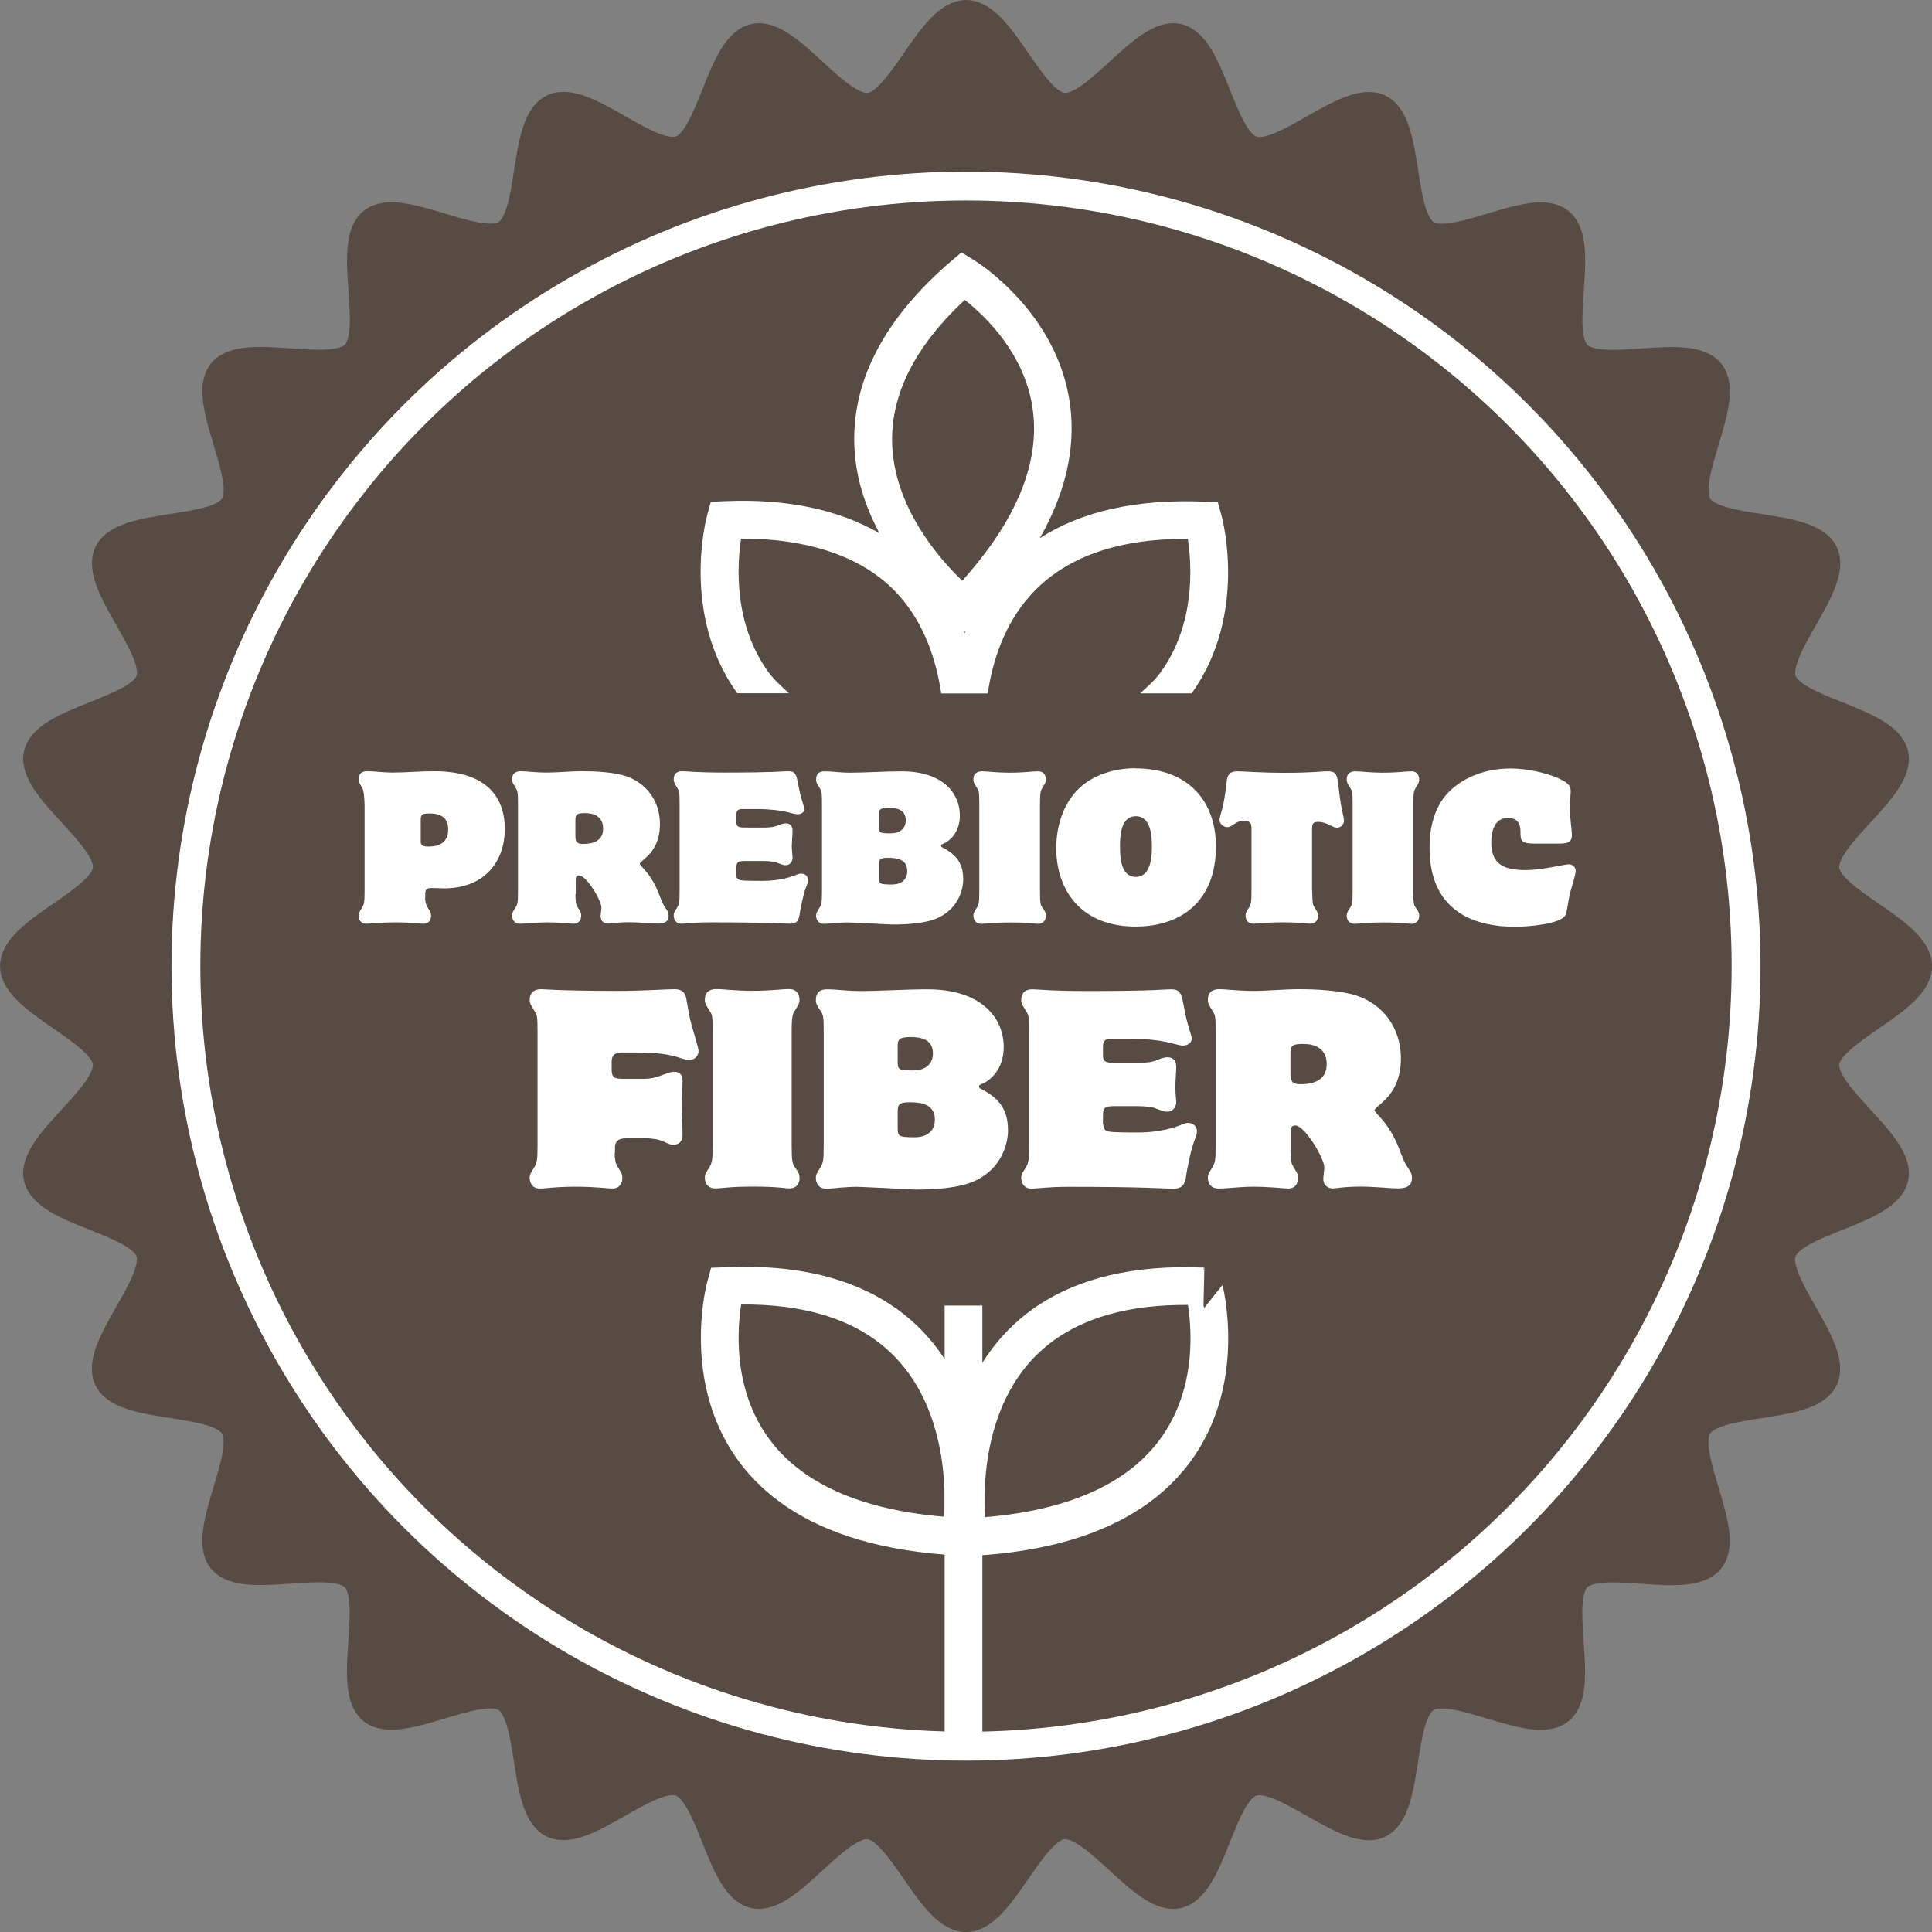 <svg viewBox="0 0 170 170" xmlns="http://www.w3.org/2000/svg" id="Layer_2">
  <rect x="0" y="0" width="170" height="170" fill="#808080" stroke="none"/>
  <defs>
    <style>
      .cls-1 {
        stroke-width: 3.32px;
      }

      .cls-1, .cls-2 {
        stroke-miterlimit: 10;
      }

      .cls-1, .cls-2, .cls-3 {
        fill: none;
      }

      .cls-1, .cls-3 {
        stroke: #fff;
      }

      .cls-2 {
        stroke: #574b43;
        stroke-width: 2.67px;
      }

      .cls-4 {
        fill: #574b43;
      }

      .cls-5 {
        fill: #fff;
      }

      .cls-3 {
        stroke-linecap: round;
        stroke-linejoin: round;
        stroke-width: 2.54px;
      }
    </style>
  </defs>
  <g data-sanitized-data-name="Layer_1" data-name="Layer_1" id="Layer_1-2">
    <g>
      <g>
        <path d="M168.67,85.01c0,3.02-7.84,5.58-8.16,8.51-.33,3,6.74,7.22,6.08,10.11-.67,2.93-8.88,3.68-9.86,6.48-.99,2.83,4.96,8.53,3.67,11.21-1.3,2.7-9.47,1.59-11.06,4.11-1.59,2.53,2.93,9.42,1.07,11.75-1.86,2.33-9.58-.56-11.69,1.55-2.11,2.11.78,9.83-1.55,11.69s-9.21-2.67-11.75-1.07c-2.52,1.59-1.41,9.75-4.11,11.06-2.68,1.29-8.38-4.66-11.21-3.67-2.8.98-3.55,9.19-6.48,9.85-2.89.66-7.11-6.42-10.11-6.08-2.93.33-5.49,8.16-8.51,8.16s-5.58-7.84-8.51-8.16c-3-.33-7.22,6.74-10.11,6.08-2.93-.67-3.68-8.88-6.48-9.86-2.83-.99-8.53,4.96-11.21,3.67-2.7-1.3-1.59-9.47-4.11-11.06-2.53-1.59-9.42,2.93-11.75,1.07-2.33-1.86.56-9.58-1.55-11.69s-9.83.78-11.69-1.55c-1.86-2.33,2.67-9.21,1.07-11.75-1.59-2.52-9.75-1.41-11.06-4.11-1.29-2.68,4.66-8.38,3.67-11.21-.98-2.8-9.19-3.55-9.85-6.48-.66-2.89,6.42-7.11,6.08-10.11-.33-2.93-8.16-5.49-8.16-8.51s7.84-5.58,8.16-8.51c.33-3-6.74-7.22-6.08-10.11.67-2.93,8.88-3.68,9.86-6.48.99-2.83-4.96-8.53-3.67-11.21,1.3-2.7,9.47-1.59,11.06-4.11,1.59-2.53-2.93-9.42-1.07-11.75,1.86-2.33,9.58.56,11.69-1.55,2.11-2.11-.78-9.83,1.55-11.69s9.21,2.67,11.75,1.07c2.52-1.59,1.41-9.75,4.11-11.06,2.68-1.29,8.38,4.66,11.21,3.67,2.8-.98,3.55-9.19,6.48-9.85,2.89-.66,7.11,6.42,10.11,6.08,2.93-.33,5.49-8.16,8.51-8.16s5.58,7.84,8.51,8.16c3,.33,7.22-6.74,10.11-6.08,2.93.67,3.68,8.88,6.48,9.86,2.83.99,8.53-4.96,11.21-3.67,2.7,1.3,1.59,9.47,4.11,11.06,2.53,1.59,9.42-2.93,11.75-1.07s-.56,9.58,1.55,11.69,9.83-.78,11.69,1.55c1.86,2.33-2.67,9.21-1.07,11.75,1.59,2.52,9.75,1.41,11.06,4.11,1.29,2.68-4.66,8.38-3.67,11.21.98,2.8,9.19,3.55,9.85,6.48.66,2.89-6.42,7.11-6.08,10.11.32,2.93,8.16,5.49,8.16,8.51Z" class="cls-4"></path>
        <path d="M168.67,85.01c0,3.02-7.84,5.58-8.16,8.51-.33,3,6.74,7.22,6.08,10.11-.67,2.93-8.88,3.68-9.86,6.48-.99,2.83,4.96,8.53,3.67,11.21-1.3,2.7-9.47,1.59-11.06,4.11-1.59,2.53,2.93,9.42,1.07,11.75-1.86,2.33-9.58-.56-11.69,1.55-2.11,2.11.78,9.83-1.55,11.69s-9.21-2.67-11.75-1.07c-2.52,1.59-1.41,9.75-4.11,11.06-2.68,1.29-8.38-4.66-11.21-3.67-2.8.98-3.55,9.19-6.48,9.85-2.89.66-7.11-6.42-10.11-6.08-2.93.33-5.49,8.16-8.51,8.16s-5.58-7.84-8.51-8.16c-3-.33-7.22,6.74-10.11,6.08-2.93-.67-3.68-8.88-6.48-9.86-2.83-.99-8.53,4.96-11.21,3.67-2.7-1.3-1.59-9.47-4.11-11.06-2.53-1.59-9.42,2.93-11.75,1.07-2.33-1.86.56-9.58-1.55-11.69s-9.83.78-11.69-1.55c-1.86-2.33,2.67-9.21,1.07-11.75-1.59-2.52-9.75-1.41-11.06-4.11-1.29-2.68,4.66-8.38,3.67-11.21-.98-2.8-9.19-3.55-9.85-6.48-.66-2.89,6.42-7.11,6.08-10.11-.33-2.93-8.16-5.49-8.16-8.51s7.84-5.58,8.16-8.51c.33-3-6.74-7.22-6.08-10.11.67-2.93,8.88-3.68,9.86-6.48.99-2.83-4.96-8.53-3.67-11.21,1.3-2.7,9.47-1.59,11.06-4.11,1.59-2.53-2.93-9.42-1.07-11.75,1.86-2.33,9.58.56,11.69-1.55,2.11-2.11-.78-9.83,1.55-11.69s9.21,2.67,11.75,1.07c2.52-1.59,1.41-9.75,4.11-11.06,2.68-1.29,8.38,4.66,11.21,3.67,2.8-.98,3.55-9.19,6.48-9.85,2.89-.66,7.11,6.42,10.11,6.08,2.93-.33,5.49-8.16,8.51-8.16s5.58,7.84,8.51,8.16c3,.33,7.22-6.74,10.11-6.08,2.93.67,3.68,8.88,6.48,9.86,2.83.99,8.53-4.96,11.21-3.67,2.7,1.3,1.59,9.47,4.11,11.06,2.53,1.59,9.42-2.93,11.75-1.07s-.56,9.58,1.55,11.69,9.83-.78,11.69,1.55c1.86,2.33-2.67,9.21-1.07,11.75,1.59,2.52,9.75,1.41,11.06,4.11,1.29,2.68-4.66,8.38-3.67,11.21.98,2.8,9.19,3.55,9.85,6.48.66,2.89-6.42,7.11-6.08,10.11.32,2.93,8.16,5.49,8.16,8.51Z" class="cls-2"></path>
      </g>
      <circle r="68.64" cy="85.01" cx="85" class="cls-3"></circle>
      <g>
        <line y2="114.88" x2="84.78" y1="154.23" x1="84.78" class="cls-1"></line>
        <path d="M69.44,61.02c-.64-.59-1.3-1.17-1.81-1.86-3.11-4.27-2.77-9.47-2.42-11.77,6,0,10.87,1.62,13.88,4.99,2.31,2.58,3.31,5.82,3.73,8.64h4.09c.42-2.82,1.43-6.03,3.73-8.61,2.96-3.31,7.54-4.99,13.62-4.99h.26c.35,2.3.69,7.51-2.42,11.77-.49.68-1.15,1.24-1.77,1.82h4.53c4.94-6.92,2.72-15.3,2.62-15.66l-.32-1.16-1.21-.05c-5.91-.24-10.76.83-14.46,3.22,2.26-3.97,3.16-7.86,2.68-11.66-1.05-8.21-8.23-12.68-8.54-12.86l-1.03-.63-.92.78c-5.79,4.98-8.66,10.39-8.51,16.06.08,2.97,1.01,5.6,2.21,7.86-3.6-2.06-8.12-3.05-13.62-2.81l-1.21.05-.32,1.16c-.1.36-2.32,8.77,2.64,15.69h4.57v.02ZM84.88,55.71c-.02-.07-.07-.13-.09-.2l.14.1s-.03.07-.05.1ZM84.89,26.39c1.77,1.39,5.38,4.79,6,9.78.59,4.66-1.51,9.68-6.22,14.93-2.01-1.93-6.03-6.48-6.17-12.14-.1-4.31,2.05-8.53,6.39-12.57Z" class="cls-5"></path>
        <path d="M85.17,135.26s-3.72-23.14,20.73-22.06c-.01,0,5.71,20.77-20.73,22.06Z" class="cls-1"></path>
        <path d="M84.58,135.22s3.72-23.14-20.73-22.06c0,0-5.71,20.78,20.73,22.06Z" class="cls-1"></path>
        <g>
          <path d="M37.41,79.03c0,.46.15.69.22.83.27.41.3.47.3.71,0,.14-.02.71-.69.71-.37,0-1.1-.12-2.45-.12-1.25,0-2.2.12-2.52.12-.68,0-.71-.56-.71-.71,0-.24.05-.3.3-.71.19-.3.22-.49.22-1.52v-7.53q-.03-1.2-.22-1.51c-.25-.41-.3-.47-.3-.71,0-.73.59-.73.76-.73.63,0,1.39.12,2.22.12,1.18,0,2.35-.12,3.67-.12,4.82,0,6.21,2.5,6.21,5.08,0,2.72-1.64,5.23-5.38,5.23-.37-.02-.75-.03-1.13-.03-.42,0-.49.19-.49.56v.33h-.01ZM37.02,74.02c0,.2,0,.47.64.47.42,0,1.78,0,1.78-1.51,0-1.4-1.24-1.4-1.69-1.4-.69,0-.73.15-.73.63v1.81Z" class="cls-5"></path>
          <path d="M50.63,78.68c.03.78.03.88.22,1.18.25.41.29.47.29.73,0,.22-.1.69-.68.69-.27,0-1.24-.12-2.37-.12-.86,0-1.62.12-2.32.12-.63,0-.71-.52-.71-.71,0-.24.05-.3.3-.71.19-.3.22-.49.22-1.52v-7.53c0-1.13-.03-1.2-.22-1.51-.25-.41-.3-.47-.3-.73,0-.64.51-.71.76-.71.51,0,1.27.12,2.29.12s2.06-.12,3.1-.12c1.17,0,2.81.08,3.88.44,1.74.58,2.98,2.15,2.98,4.21,0,1.59-.68,2.5-1.35,3.06-.1.08-.42.36-.42.42,0,.08.03.12.39.51.83.9,1.22,1.96,1.46,2.59.19.49.29.63.49.93.14.2.19.3.19.56,0,.58-.44.69-.96.69-.39,0-1.62-.12-2.44-.12-1.24,0-1.64.12-1.95.12-.22,0-.63-.12-.63-.66,0-.15.07-.59.07-.74,0-.47-.69-1.74-1.32-2.42-.24-.25-.47-.42-.64-.42-.27,0-.3.2-.3.37v1.28h-.03ZM50.63,73.62c0,.64.37.64.71.64.9,0,1.73-.3,1.73-1.34,0-1.37-1.3-1.37-1.59-1.37-.66,0-.85.08-.85.59v1.48h0Z" class="cls-5"></path>
          <path d="M64.78,76.95c0,.37.19.47.44.51.32.05,1.51.05,1.88.05,1.61,0,2.62-.41,2.74-.44.46-.19.51-.2.68-.2.3,0,.58.22.58.54,0,.2-.05.36-.17.64-.24.59-.53,2.06-.58,2.47-.02.15-.07.32-.13.44-.1.17-.29.32-.66.32-.85,0-1.88-.12-7.12-.12-1.35,0-2.17.12-2.47.12-.59,0-.69-.51-.69-.71,0-.24.05-.3.3-.71.19-.3.22-.49.22-1.52v-7.53c0-1.2-.03-1.2-.22-1.51-.24-.39-.3-.47-.3-.73,0-.29.12-.71.74-.71.41,0,1.17.12,3.77.12,4.45,0,5.09-.12,5.57-.12.66,0,.71.29.9,1.29.1.54.2.93.27,1.15.2.68.24.76.24.88,0,.32-.3.47-.59.47-.51,0-1.13-.46-3.66-.46h-1.34c-.39.05-.39.41-.39.58v.56c0,.49.3.49.98.49h1.29c.75,0,1.02-.05,1.29-.15.25-.1.53-.22.8-.22.44,0,.59.3.59.66,0,.22-.07,1.18-.07,1.39,0,.15.07.85.07,1,0,.2-.13.63-.61.63-.2,0-.27-.03-.83-.24-.25-.1-.76-.13-1.24-.13h-1.44c-.61,0-.83.05-.83.61v.58h-.01Z" class="cls-5"></path>
          <path d="M84.76,77.34c0,.76-.32,2.54-2.22,3.42-1.08.51-2.76.59-3.98.59-.32,0-1.17-.05-2.01-.1-.85-.03-1.69-.08-2.01-.08-.36,0-.73.03-1.07.05-.36.03-.68.07-.98.07-.56,0-.68-.49-.68-.69,0-.25.05-.32.3-.73.19-.3.22-.49.22-1.52v-7.53c0-1.1-.02-1.2-.22-1.51-.25-.39-.3-.47-.3-.73,0-.39.19-.71.74-.71.69,0,1.3.12,2.27.12,1.34,0,3.03-.12,4.5-.12,3.71,0,5.14,1.98,5.14,3.89,0,1.46-.86,2.25-1.51,2.5-.14.05-.15.1-.15.17,0,.03.02.08.12.14,1.2.61,1.83,1.37,1.83,2.76h0s0,.01,0,.01ZM77.33,72.69c0,.58.02.64,1.03.64.75,0,1.34-.36,1.34-1.15,0-.9-.73-1.1-1.49-1.1-.86,0-.88.22-.88.64v.97h0ZM77.33,77.19c0,.54,0,.64,1.15.64.76,0,1.35-.37,1.35-1.18,0-1.02-.86-1.17-1.69-1.17-.71,0-.81.14-.81.64v1.07Z" class="cls-5"></path>
          <path d="M92.03,80.61c0,.2-.12.68-.69.68-.29,0-.76-.12-2.42-.12s-2.15.12-2.56.12c-.64,0-.71-.54-.71-.71,0-.24.05-.3.3-.71.19-.3.22-.49.22-1.52v-7.53c0-1.2-.03-1.2-.22-1.51-.25-.41-.3-.47-.3-.73,0-.63.49-.71.76-.71.52,0,1.3.12,2.34.12,1.52,0,2.01-.12,2.59-.12.63,0,.69.54.69.71,0,.25-.05.32-.3.73-.15.25-.22.34-.22,1.51v7.53c0,1.17.05,1.29.22,1.52.25.37.3.46.3.73h0s0,0,0,0Z" class="cls-5"></path>
          <path d="M99.88,67.61c2.3,0,4.08.69,5.28,1.91,1.2,1.2,1.83,2.93,1.83,4.97,0,4.81-3.06,7.04-7.06,7.04-4.94,0-6.99-3.35-6.99-6.89,0-2.05.69-4.2,2.3-5.53,1.25-1.03,3.01-1.51,4.62-1.51h.02ZM99.94,71.82c-1.32,0-1.39,1.71-1.39,2.67s.07,2.67,1.39,2.67,1.42-1.74,1.42-2.67-.1-2.67-1.41-2.67h-.01Z" class="cls-5"></path>
          <path d="M115.46,78.34c.03,1.18.03,1.22.22,1.52.25.41.3.47.3.73,0,.2-.1.69-.69.69-.37,0-.68-.12-2.42-.12s-2.15.12-2.56.12c-.63,0-.71-.51-.71-.71,0-.24.05-.3.3-.71.19-.3.22-.49.22-1.52v-5.31c0-.47,0-.81-.66-.81-.76,0-1,.56-1.46.56-.41,0-.69-.34-.69-.63,0-.17.08-.44.1-.49.29-.95.41-1.84.53-2.89.07-.63.29-.9.95-.9s1.98.13,4.11.13c2.64,0,3.08-.13,3.84-.13.8,0,.83.37.96,1.49.05.46.13,1.18.29,1.93.02.03.17.78.17.9,0,.39-.29.64-.63.64-.41,0-.85-.51-1.66-.51-.49,0-.52.24-.52.71v5.31h0Z" class="cls-5"></path>
          <path d="M124.88,80.61c0,.2-.12.68-.69.68-.29,0-.76-.12-2.42-.12s-2.15.12-2.56.12c-.64,0-.71-.54-.71-.71,0-.24.05-.3.3-.71.19-.3.22-.49.22-1.52v-7.53c0-1.2-.03-1.2-.22-1.51-.25-.41-.3-.47-.3-.73,0-.63.49-.71.76-.71.52,0,1.3.12,2.34.12,1.52,0,2.01-.12,2.59-.12.63,0,.69.54.69.71,0,.25-.05.32-.3.73-.15.25-.22.34-.22,1.51v7.53c0,1.17.05,1.29.22,1.52.25.37.3.46.3.73h0s0,0,0,0Z" class="cls-5"></path>
          <path d="M135.01,74.23c-1.22,0-1.22-.29-1.22-1.08,0-.69-.3-1.18-1.1-1.18-1.3,0-1.47,1.4-1.47,2.17,0,2.01,1.25,2.42,3.06,2.42,1.39,0,3.38-.51,3.76-.51.29,0,.61.2.61.59,0,.34-.46,1.76-.53,2.05s-.25,1.56-.35,1.79c-.37.88-3.59,1.07-4.42,1.07-2.28,0-4.18-.52-5.5-1.66-1.32-1.13-2.06-2.86-2.06-5.28,0-2.18.59-4.11,2.2-5.38,1.71-1.37,3.74-1.61,4.91-1.61,1.61,0,3.18.44,3.99.76,1.07.44,1.32.74,1.32,1.25,0,.15-.07.96-.07,1.52,0,.88.17,1.78.17,2.34,0,.74-.54.74-1.25.74h-2.05Z" class="cls-5"></path>
          <path d="M54.09,101.44c0,.75.13,1.04.29,1.28.33.53.38.62.38.95,0,.31-.16.91-.86.91-.44,0-1.59-.16-3.14-.16-2.01,0-2.68.16-3.27.16-.69,0-.88-.58-.88-.91s.07-.42.4-.95c.24-.4.29-.64.29-1.99v-9.84c0-1.55-.04-1.57-.29-1.97-.33-.53-.4-.62-.4-.95,0-.66.44-.93,1-.93.51,0,1.04.13,6.54.15,2.63,0,4.36-.15,5.22-.15.69,0,.95.38,1.02.84.26,1.5.31,1.88.73,3.23q.35,1.17.35,1.39c0,.35-.31.77-.82.77-.77,0-1.15-.66-4.64-.66h-1.26c-.33,0-.93.02-.93.82v.64c0,.77.22.86,1.11.86h1.66c.71,0,1.15-.13,1.81-.38.53-.2.73-.24.93-.24.49,0,.73.27.73.77,0,.6-.07,1.17-.07,2.08,0,1.44.07,2.1.07,2.65,0,.18,0,.91-.8.91-.27,0-.33-.02-.95-.31-.35-.15-.95-.26-1.72-.26h-1.33c-.69,0-1.15.13-1.15.88v.41h-.02Z" class="cls-5"></path>
          <path d="M70.36,103.69c0,.27-.15.88-.91.88-.38,0-1-.16-3.16-.16s-2.81.16-3.34.16c-.84,0-.93-.71-.93-.93,0-.31.07-.4.4-.93.24-.4.29-.64.29-1.99v-9.84c0-1.57-.04-1.57-.29-1.97-.33-.53-.4-.62-.4-.95,0-.82.64-.93.99-.93.69,0,1.7.15,3.05.15,1.99,0,2.63-.15,3.38-.15.82,0,.91.71.91.93,0,.33-.07.42-.4.95-.2.33-.29.44-.29,1.97v9.84c0,1.53.07,1.68.29,1.99.33.49.4.6.4.95v.03h.01Z" class="cls-5"></path>
          <path d="M88.7,99.43c0,1-.42,3.32-2.9,4.47-1.42.66-3.6.77-5.2.77-.42,0-1.53-.07-2.63-.13-1.11-.04-2.21-.11-2.63-.11-.46,0-.95.04-1.39.07-.46.04-.88.09-1.28.09-.73,0-.88-.64-.88-.91,0-.33.07-.42.4-.95.24-.4.29-.64.29-1.99v-9.84c0-1.44-.02-1.57-.29-1.97-.33-.51-.4-.62-.4-.95,0-.51.24-.93.97-.93.91,0,1.7.15,2.96.15,1.75,0,3.96-.15,5.88-.15,4.84,0,6.72,2.59,6.72,5.08,0,1.9-1.13,2.94-1.97,3.27-.18.07-.2.13-.2.22,0,.04.02.11.15.18,1.57.8,2.39,1.79,2.39,3.6v.03h0ZM78.99,93.35c0,.75.02.84,1.35.84.97,0,1.75-.46,1.75-1.5,0-1.17-.95-1.44-1.95-1.44-1.13,0-1.15.29-1.15.84v1.26h0ZM78.99,99.23c0,.71,0,.84,1.5.84,1,0,1.77-.49,1.77-1.55,0-1.33-1.13-1.53-2.21-1.53-.93,0-1.06.18-1.06.84v1.4Z" class="cls-5"></path>
          <path d="M97.08,98.92c0,.49.24.62.58.66.42.07,1.97.07,2.45.07,2.1,0,3.43-.53,3.58-.58.6-.24.66-.26.88-.26.4,0,.75.29.75.71,0,.27-.07.46-.22.84-.31.77-.69,2.7-.75,3.23-.02.2-.09.42-.18.58-.13.22-.38.42-.86.42-1.11,0-2.45-.16-9.31-.16-1.77,0-2.83.16-3.23.16-.77,0-.91-.66-.91-.93,0-.31.07-.4.4-.93.24-.4.29-.64.29-1.99v-9.84c0-1.57-.04-1.57-.29-1.97-.31-.51-.4-.62-.4-.95,0-.38.15-.93.97-.93.53,0,1.53.15,4.93.15,5.81,0,6.65-.15,7.27-.15.86,0,.93.38,1.17,1.68.13.71.27,1.22.35,1.5.26.88.31,1,.31,1.15,0,.42-.4.62-.77.62-.66,0-1.48-.6-4.78-.6h-1.75c-.51.07-.51.53-.51.75v.73c0,.64.4.64,1.28.64h1.68c.97,0,1.33-.07,1.68-.2.33-.13.69-.29,1.04-.29.58,0,.77.4.77.86,0,.29-.09,1.55-.09,1.81,0,.2.09,1.11.09,1.3,0,.26-.18.82-.8.82-.26,0-.35-.04-1.08-.31-.33-.13-1-.18-1.61-.18h-1.88c-.8,0-1.08.07-1.08.8v.79h.03Z" class="cls-5"></path>
          <path d="M113.55,101.17c.04,1.02.04,1.15.29,1.55.33.53.38.62.38.95,0,.29-.13.91-.88.91-.35,0-1.61-.16-3.1-.16-1.13,0-2.12.16-3.03.16-.82,0-.93-.69-.93-.93,0-.31.07-.4.4-.93.24-.4.29-.64.29-1.99v-9.84c0-1.48-.04-1.57-.29-1.97-.33-.53-.4-.62-.4-.95,0-.84.66-.93,1-.93.66,0,1.66.15,2.99.15s2.7-.15,4.05-.15c1.53,0,3.67.11,5.06.57,2.28.75,3.89,2.81,3.89,5.51,0,2.08-.88,3.27-1.77,4-.13.11-.55.46-.55.55,0,.11.04.15.51.66,1.08,1.17,1.59,2.56,1.9,3.38.24.64.38.82.64,1.22.18.27.24.4.24.73,0,.75-.58.91-1.26.91-.51,0-2.12-.16-3.18-.16-1.61,0-2.14.16-2.54.16-.29,0-.82-.16-.82-.86,0-.2.09-.77.09-.97,0-.62-.91-2.28-1.72-3.16-.31-.33-.62-.55-.84-.55-.35,0-.4.27-.4.49v1.65h-.02ZM113.55,94.56c0,.84.49.84.93.84,1.17,0,2.26-.4,2.26-1.75,0-1.79-1.7-1.79-2.08-1.79-.86,0-1.11.11-1.11.77v1.93h0Z" class="cls-5"></path>
        </g>
      </g>
    </g>
  </g>
</svg>